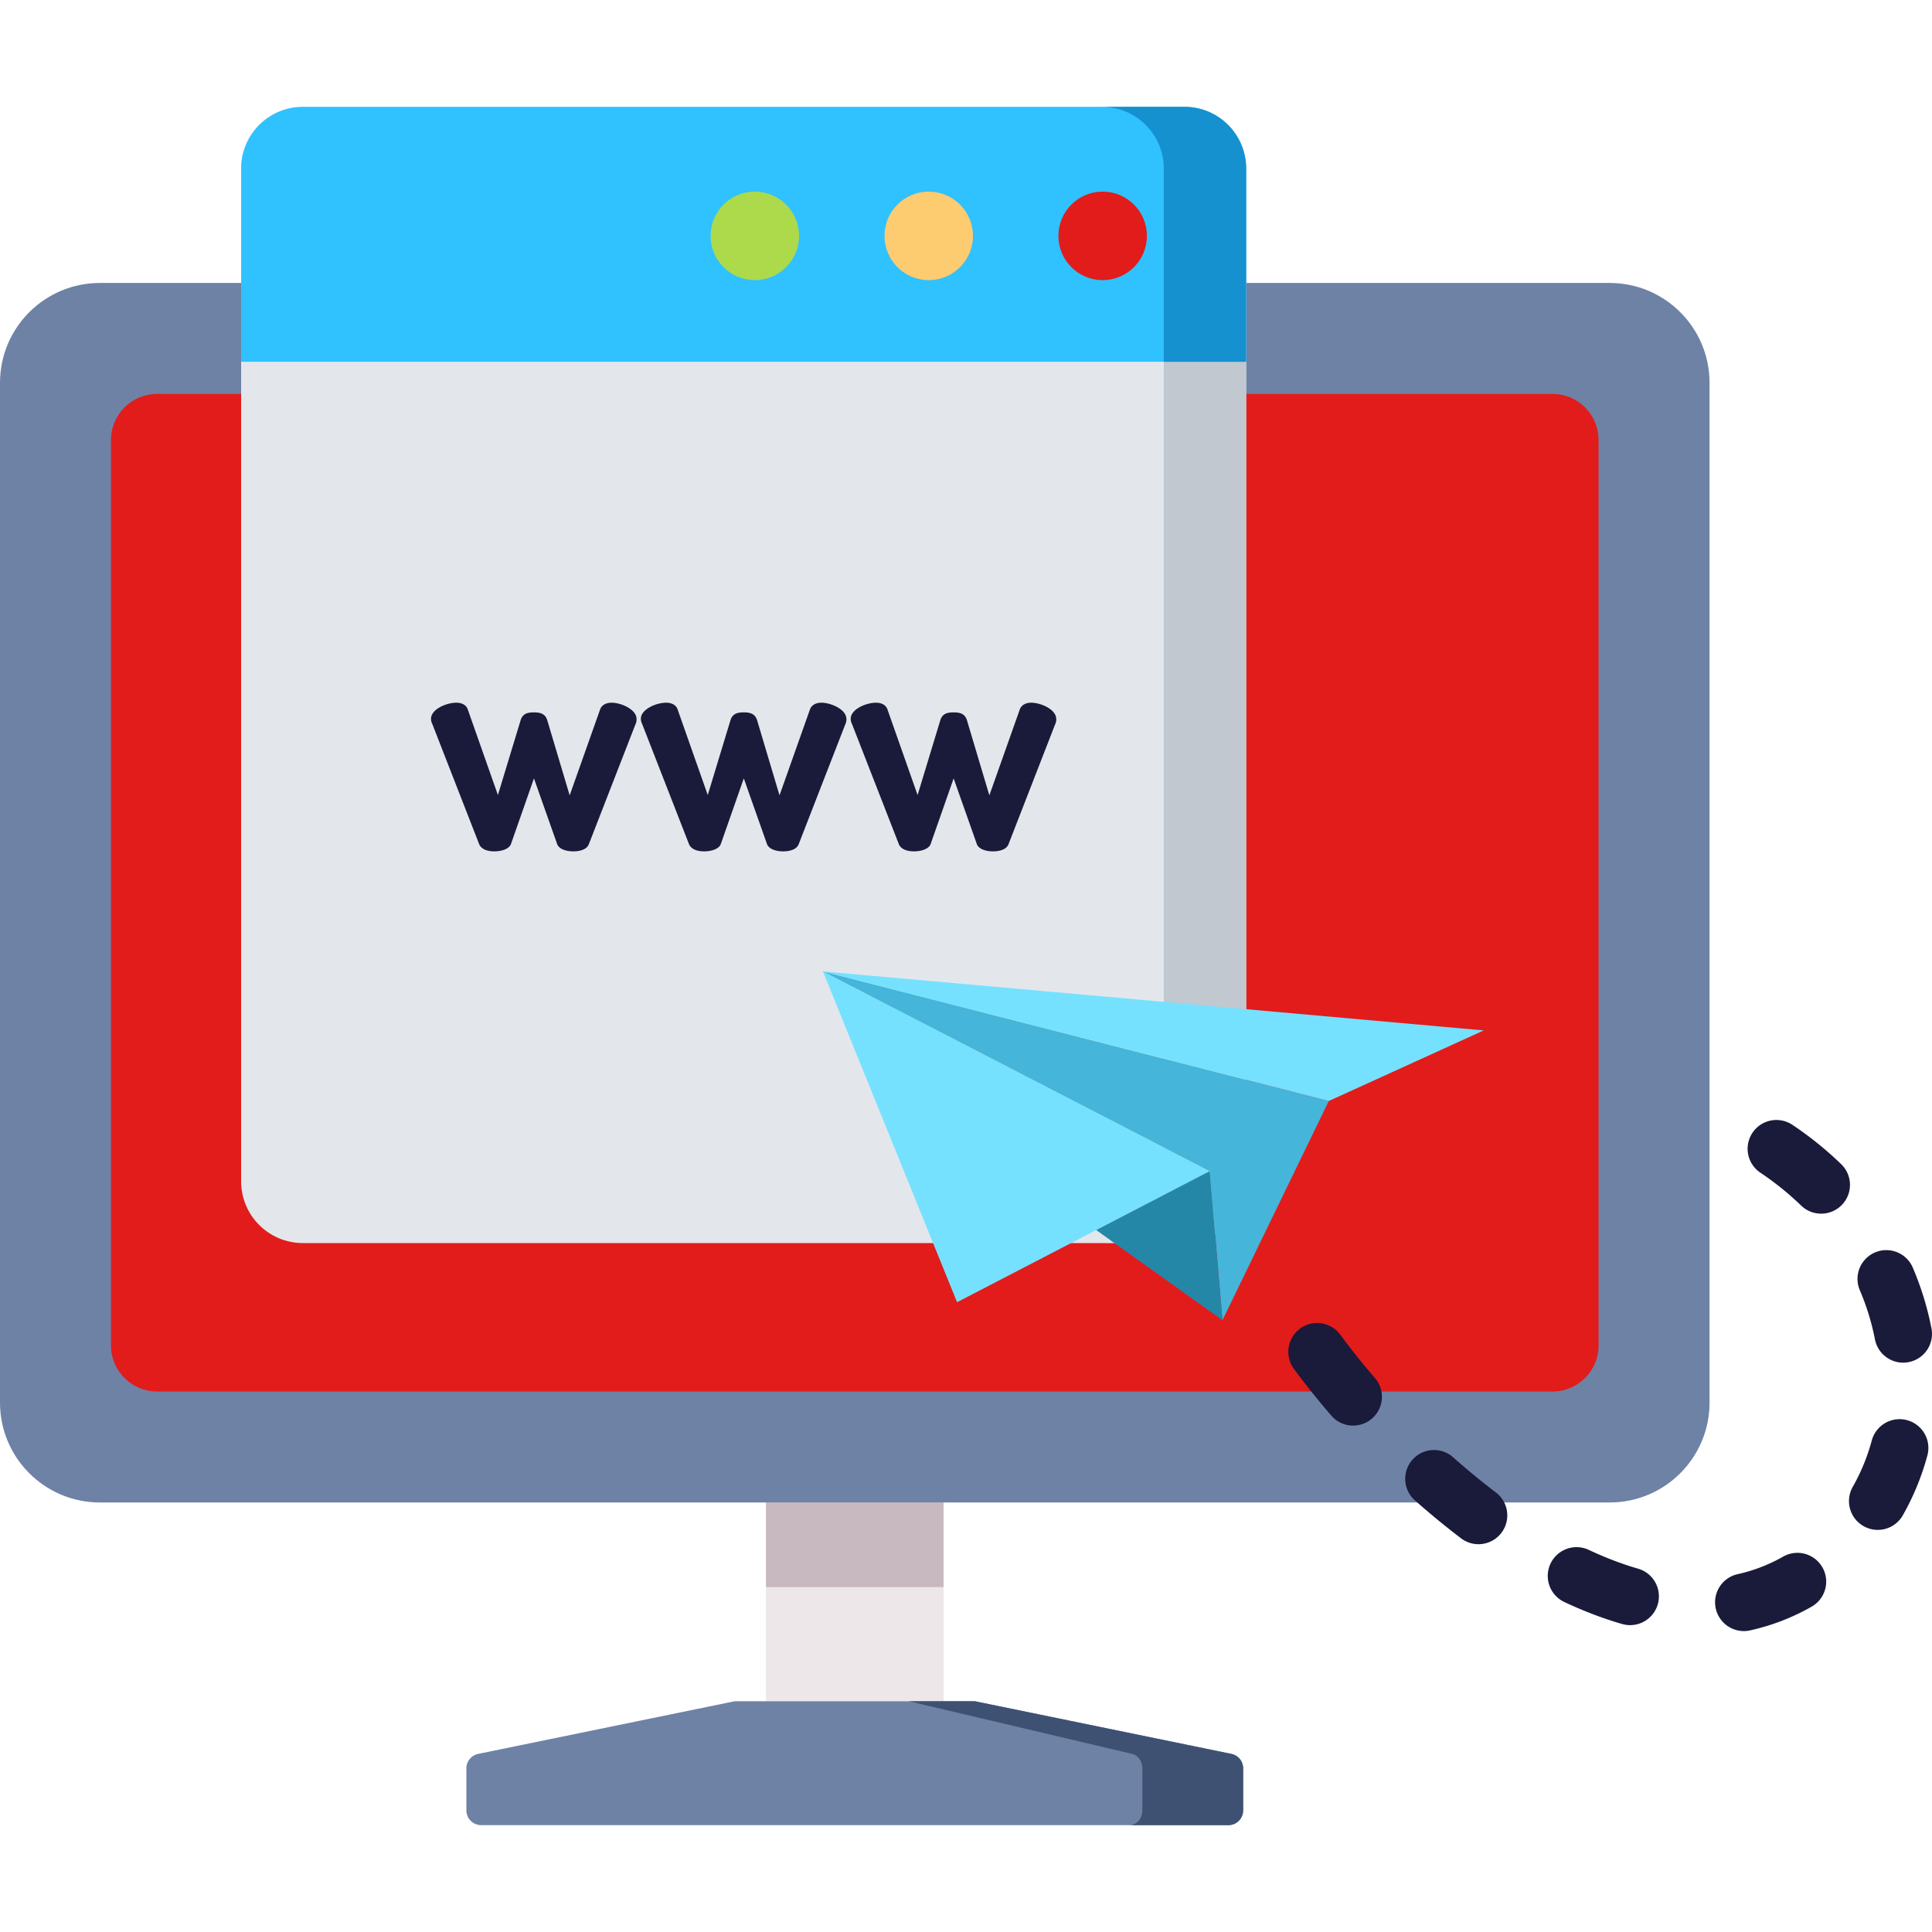 <svg xmlns="http://www.w3.org/2000/svg" version="1.1" xmlns:xlink="http://www.w3.org/1999/xlink" xmlns:svgjs="http://svgjs.com/svgjs" width="512" height="512" x="0" y="0" viewBox="0 0 512 512" style="enable-background:new 0 0 512 512" xml:space="preserve" class=""><g><path d="M202.997 398.171h47.053v52.67h-47.053z" style="" fill="#ede7e9" data-original="#ede7e9"></path><path d="M202.997 398.171h47.053v22.431h-47.053z" style="" fill="#c7b9bf" data-original="#c7b9bf"></path><path d="M258.326 450.842h-63.605l-67.993 13.956a3.92 3.92 0 0 0-3.133 3.841v11.121a3.921 3.921 0 0 0 3.921 3.921H325.53a3.921 3.921 0 0 0 3.921-3.921v-11.121a3.92 3.92 0 0 0-3.133-3.841l-67.992-13.956z" style="" fill="#6e82a6" data-original="#6e82a6" class=""></path><path d="m326.319 464.798-67.993-13.956h-17.487l59.168 13.956c1.587.374 2.726 1.979 2.726 3.841v11.121c0 2.166-1.528 3.921-3.412 3.921h26.21a3.921 3.921 0 0 0 3.921-3.921v-11.121a3.92 3.92 0 0 0-3.133-3.841z" style="" fill="#3f5173" data-original="#3f5173" class=""></path><path d="M0 101.456v270.248c0 14.617 11.85 26.467 26.467 26.467H426.58c14.617 0 26.467-11.85 26.467-26.467V101.456c0-14.617-11.85-26.467-26.467-26.467H26.467C11.85 74.989 0 86.839 0 101.456z" style="" fill="#6e82a6" data-original="#6e82a6" class=""></path><path d="M41.603 368.764c-6.724 0-12.195-5.471-12.195-12.195V116.591c0-6.725 5.471-12.195 12.195-12.195h369.842c6.724 0 12.195 5.471 12.195 12.195v239.977c0 6.725-5.471 12.195-12.195 12.195H41.603z" style="" fill="#e21c1b" data-original="#ff5579" class=""></path><path d="M63.901 44.666v268.408c0 9.028 7.319 16.347 16.347 16.347h233.648c9.028 0 16.347-7.319 16.347-16.347V44.666c0-9.028-7.319-16.347-16.347-16.347H80.248c-9.028 0-16.347 7.319-16.347 16.347z" style="" fill="#e3e7eb" data-original="#e3e7eb" class=""></path><path d="M313.896 28.319h-21.824c9.028 0 16.347 7.319 16.347 16.347v268.408c0 9.028-7.319 16.347-16.347 16.347h21.824c9.028 0 16.347-7.319 16.347-16.347V44.666c0-9.028-7.319-16.347-16.347-16.347z" style="" fill="#c1c8cf" data-original="#c1c8cf" class=""></path><path d="M313.896 28.319H80.248c-9.028 0-16.347 7.319-16.347 16.347v51.201h266.342V44.666c0-9.028-7.319-16.347-16.347-16.347z" style="" fill="#30c1ff" data-original="#30c1ff" class=""></path><path d="M326.459 34.212c-2.999-3.6-7.512-5.893-12.564-5.893h-21.823c9.027.001 16.345 7.319 16.345 16.347v51.201h21.825V44.666c0-3.186-.926-6.149-2.502-8.663-.284-.453-.588-.89-.913-1.311-.123-.159-.239-.325-.368-.48z" style="" fill="#1591cf" data-original="#1591cf" class=""></path><circle cx="292.214" cy="62.51" r="11.728" style="" fill="#e21c1b" data-original="#ff5579" class=""></circle><circle cx="246.126" cy="62.51" r="11.728" style="" fill="#fdcb70" data-original="#fdcb70" class=""></circle><circle cx="200.037" cy="62.51" r="11.728" style="" fill="#adda4b" data-original="#adda4b"></circle><path d="M156.027 223.775c-.562 1.364-2.327 1.846-4.093 1.846-2.006 0-3.771-.642-4.253-1.846l-6.179-17.494-6.099 17.414c-.481 1.284-2.408 1.926-4.414 1.926-1.685 0-3.45-.481-4.012-1.926l-12.358-31.697c-.321-.642-.401-1.124-.401-1.525 0-2.487 4.013-4.253 6.741-4.253 1.364 0 2.567.562 2.969 1.685l8.024 22.79 6.019-19.821c.562-1.846 1.926-2.086 3.531-2.086 1.524 0 2.969.241 3.53 2.086l5.938 19.901 8.104-22.87c.401-1.043 1.525-1.685 2.97-1.685 2.567 0 6.66 1.766 6.66 4.333 0 .481-.08 1.043-.321 1.444l-12.356 31.778zM211.638 223.775c-.562 1.364-2.327 1.846-4.093 1.846-2.006 0-3.771-.642-4.253-1.846l-6.179-17.494-6.099 17.414c-.481 1.284-2.408 1.926-4.414 1.926-1.685 0-3.45-.481-4.012-1.926l-12.358-31.697c-.321-.642-.401-1.124-.401-1.525 0-2.487 4.013-4.253 6.741-4.253 1.364 0 2.567.562 2.969 1.685l8.024 22.79 6.019-19.821c.562-1.846 1.926-2.086 3.531-2.086 1.524 0 2.969.241 3.53 2.086l5.938 19.901 8.104-22.87c.401-1.043 1.525-1.685 2.97-1.685 2.567 0 6.66 1.766 6.66 4.333 0 .481-.08 1.043-.321 1.444l-12.356 31.778zM267.248 223.775c-.562 1.364-2.327 1.846-4.093 1.846-2.006 0-3.771-.642-4.253-1.846l-6.179-17.494-6.099 17.414c-.481 1.284-2.408 1.926-4.414 1.926-1.685 0-3.45-.481-4.012-1.926l-12.358-31.697c-.321-.642-.401-1.124-.401-1.525 0-2.487 4.013-4.253 6.741-4.253 1.364 0 2.567.562 2.969 1.685l8.024 22.79 6.019-19.821c.562-1.846 1.926-2.086 3.531-2.086 1.524 0 2.969.241 3.53 2.086l5.938 19.901 8.104-22.87c.401-1.043 1.525-1.685 2.97-1.685 2.567 0 6.66 1.766 6.66 4.333 0 .481-.08 1.043-.321 1.444l-12.356 31.778z" style="" fill="#1a1a3a" data-original="#1a1a3a" class=""></path><path d="m218.081 257.437 102.509 52.93-66.959 34.732z" style="" fill="#75e1ff" data-original="#75e1ff" class=""></path><path d="m320.59 310.367 3.369 39.507 28.188-58.097-134.066-34.34z" style="" fill="#45b5d9" data-original="#45b5d9"></path><path d="m323.959 349.874-33.456-23.9 30.087-15.607z" style="" fill="#2487a8" data-original="#2487a8" class=""></path><path d="m218.081 257.437 175.129 15.634-41.063 18.706z" style="" fill="#75e1ff" data-original="#75e1ff" class=""></path><path d="M462.141 432.252a7.631 7.631 0 0 1-1.638-15.083 43.26 43.26 0 0 0 12.056-4.655 7.634 7.634 0 0 1 10.405 2.863 7.632 7.632 0 0 1-2.863 10.405 58.51 58.51 0 0 1-16.308 6.29 7.68 7.68 0 0 1-1.652.18zm-30.142-1.573c-.699 0-1.41-.097-2.115-.3-5.009-1.442-10.184-3.413-15.383-5.858a7.631 7.631 0 0 1 6.496-13.81c4.467 2.101 8.878 3.784 13.11 5.003a7.63 7.63 0 0 1 5.221 9.444 7.634 7.634 0 0 1-7.329 5.521zm-40.19-21.451a7.596 7.596 0 0 1-4.609-1.554 210.007 210.007 0 0 1-12.236-10.065 7.63 7.63 0 1 1 10.122-11.42 195.01 195.01 0 0 0 11.343 9.331 7.63 7.63 0 0 1-4.62 13.708zm105.815-3.791a7.589 7.589 0 0 1-3.768-1.001A7.63 7.63 0 0 1 491 394.03a52.726 52.726 0 0 0 5.044-12.298 7.63 7.63 0 0 1 14.73 3.99 68.007 68.007 0 0 1-6.513 15.858 7.623 7.623 0 0 1-6.637 3.857zm-139.029-27.641a7.615 7.615 0 0 1-5.781-2.646c-3.614-4.189-6.949-8.358-9.913-12.39a7.63 7.63 0 1 1 12.298-9.037c2.728 3.714 5.814 7.569 9.17 11.458a7.631 7.631 0 0 1-5.774 12.615zm145.765-16.678a7.631 7.631 0 0 1-7.482-6.178 64.548 64.548 0 0 0-4.004-13.016 7.63 7.63 0 0 1 14.035-5.993 79.755 79.755 0 0 1 4.95 16.1 7.628 7.628 0 0 1-6.036 8.944 7.554 7.554 0 0 1-1.463.143zm-21.73-39.484a7.604 7.604 0 0 1-5.31-2.151 77.625 77.625 0 0 0-10.798-8.705 7.63 7.63 0 0 1 8.493-12.679 92.843 92.843 0 0 1 12.926 10.425 7.63 7.63 0 0 1-5.311 13.11z" style="" fill="#1a1a3a" data-original="#1a1a3a" class=""></path></g></svg>